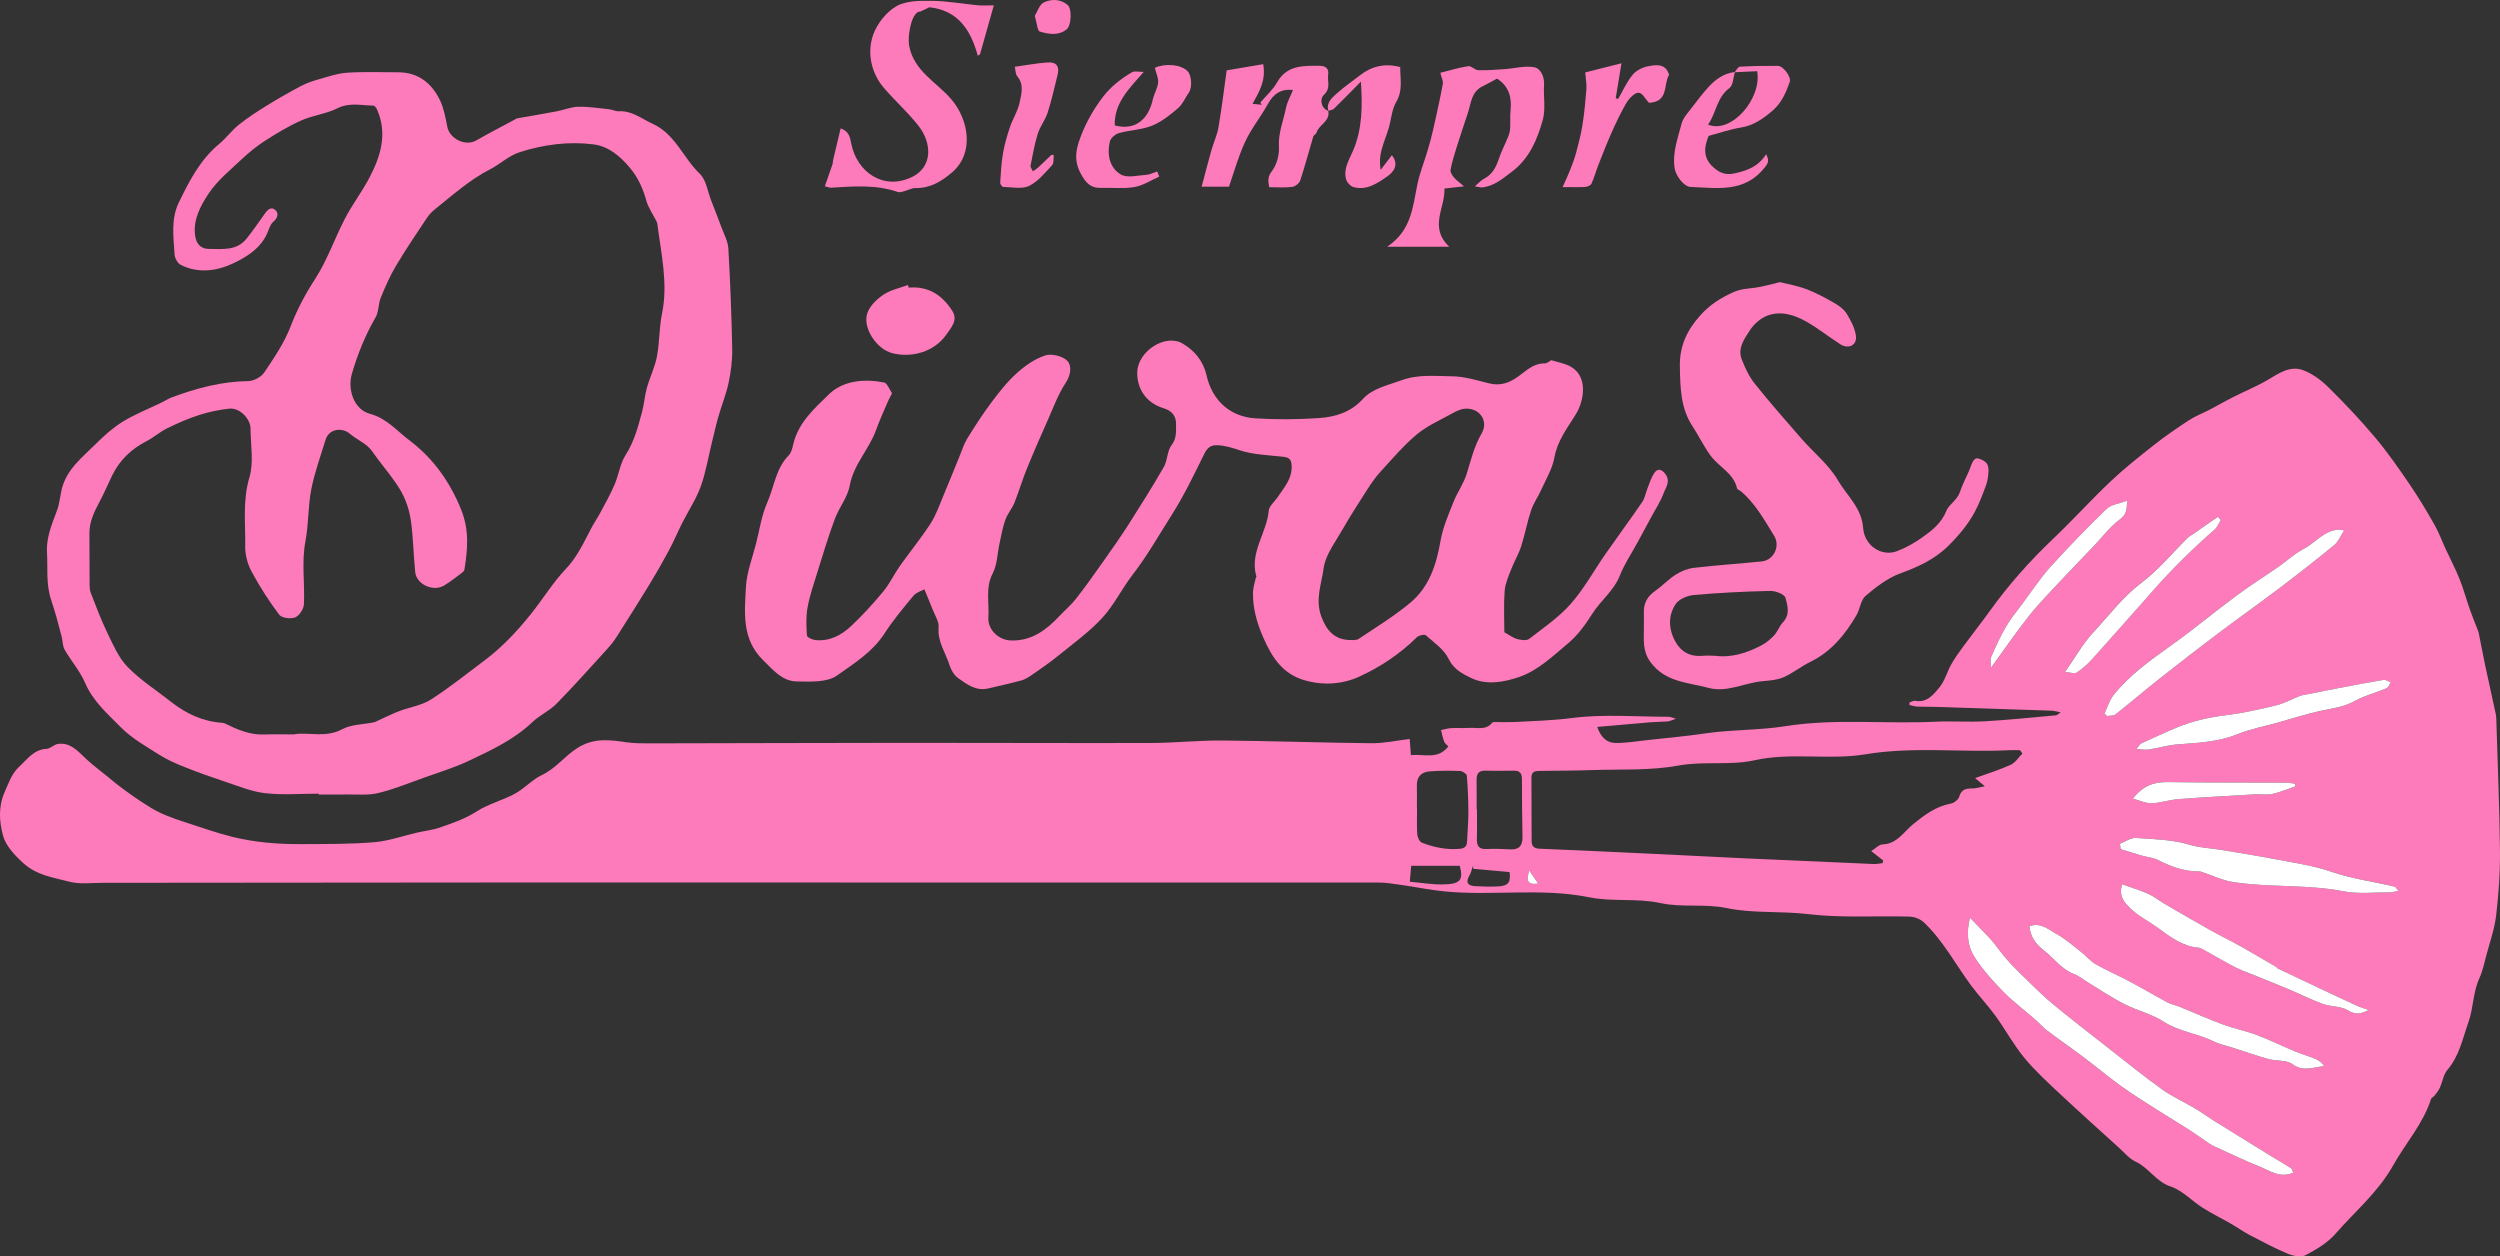 <?xml version="1.0" encoding="UTF-8"?>
<svg id="Capa_2" data-name="Capa 2" xmlns="http://www.w3.org/2000/svg" viewBox="0 0 957.53 481.19">
  <rect x="0" y="0" width="957.53" height="481.19" fill="#333333" stroke="none"/>
  <defs>
    <style>
      .cls-1 {
        fill: #fff;
      }

      .cls-2 {
        fill: #fe7bbb;
      }
    </style>
  </defs>
  <g id="Capa_2-2" data-name="Capa 2">
    <path class="cls-2" d="M539.93,283.06c.18,2.37.3,3.98.46,6.18,4.92-.6,10.3,1.92,14.36-3.38-.54-.57-1.33-1.07-1.6-1.77-.55-1.43-.83-2.98-1.22-4.47,1.29-.26,2.58-.67,3.88-.74,2.37-.13,4.75.07,7.12-.09,2.91-.19,6.12,1.02,8.54-1.91.44-.54,1.91-.28,2.91-.3,1.87-.04,3.75.06,5.62-.03,7.38-.38,14.7-.59,22.11-1.54,12.17-1.57,24.67-.47,37.04-.47.55,0,1.1.29,2.76.75-1.76.59-2.45.97-3.17,1.03-2.12.17-4.25.13-6.36.3-6.66.55-13.32,1.16-20.63,1.8,1.43,4.12,3.76,6.13,7.09,6.15,4.05.02,8.11-.66,12.16-1.11,7.4-.81,14.82-1.48,22.17-2.56,10.17-1.49,20.59-1.16,30.59-2.75,19.15-3.04,38.24-.79,57.32-1.72,6.36-.31,12.76.2,19.11-.16,9.11-.52,18.2-1.48,27.29-2.3.39-.03.75-.45,1.81-1.14-1.63-.31-2.52-.6-3.42-.63-14.81-.51-29.62-.99-44.44-1.46-2.37-.07-4.75,0-7.12-.11-.99-.05-1.97-.41-2.95-.62v-.94c.73-.23,1.52-.78,2.18-.65,4.57.87,7.05-2.44,9.32-5.18,2.04-2.46,2.88-5.89,4.48-8.75,1.33-2.37,2.93-4.6,4.55-6.8,3.37-4.59,6.92-9.05,10.24-13.68,7.22-10.06,15.4-19.24,24.38-27.77,7.47-7.11,14.4-14.8,21.89-21.88,5.27-4.98,10.99-9.51,16.7-14,4.26-3.35,8.75-6.44,13.3-9.4,2.49-1.62,5.33-2.7,7.98-4.08,2.94-1.54,5.81-3.21,8.77-4.71,4.58-2.32,9.39-4.24,13.77-6.88,4.11-2.48,8.32-5.23,13-3.58,3.68,1.3,7.15,3.93,9.98,6.72,6.22,6.13,12.24,12.51,17.86,19.2,4.81,5.73,9.09,11.92,13.31,18.11,3.38,4.95,6.45,10.12,9.42,15.34,1.66,2.92,2.81,6.14,4.23,9.21,1.76,3.81,3.74,7.54,5.3,11.43,1.52,3.8,2.6,7.78,3.95,11.65.9,2.57,1.94,5.1,2.92,7.64.18.46.39.92.49,1.4.86,4.27,1.66,8.56,2.56,12.83,1.3,6.15,2.67,12.29,4.01,18.43.08.36.13.74.14,1.11.51,17.08,1.25,34.15,1.43,51.23.09,8.19-.51,16.44-1.46,24.59-.6,5.12-2.38,10.11-3.72,15.13-.8,3.02-1.43,6.15-2.72,8.96-2.45,5.34-2.24,11.32-4.12,16.63-2.22,6.27-3.51,13.05-8.09,18.43-1.55,1.82-1.91,4.63-2.95,6.92-.49,1.08-1.29,2.04-2.02,3-.36.47-1.15.72-1.31,1.21-3.03,9.54-9.74,16.94-14.5,25.43-5.78,10.32-14.61,17.64-22.11,26.24-3,3.44-7.26,5.98-11.36,8.16-1.71.91-4.71.4-6.72-.44-5-2.08-9.8-4.64-14.61-7.15-2.48-1.29-4.77-2.93-7.2-4.33-3.66-2.11-7.47-3.98-11.04-6.24-4.12-2.62-7.7-6.61-12.14-8.08-5.69-1.88-8.38-7.18-13.46-9.53-2.42-1.12-4.31-3.45-6.36-5.31-7.51-6.81-15.07-13.58-22.47-20.51-4.76-4.47-9.64-8.9-13.78-13.92-4.14-5.02-7.28-10.86-11.11-16.15-2.91-4.02-6.37-7.63-9.32-11.62-5.98-8.1-10.7-17.16-18.09-24.16-1.34-1.27-3.6-2.15-5.47-2.2-12.98-.36-26.1.58-38.93-.96-10.4-1.24-20.99-.2-31.03-2.29-8.58-1.78-17.13-.13-25.36-1.92-9.1-1.97-18.44-.43-27.25-2.21-18.59-3.76-37.27-.43-55.79-2.3-5.47-.55-10.88-1.68-16.33-2.46-2.93-.42-5.88-.91-8.82-.91-111.8-.04-223.6-.05-335.41-.02-50.97.01-101.93.1-152.9.13-4.37,0-8.96.64-13.06-.45-6.09-1.61-12.39-2.34-17.71-7.21-3.45-3.16-6.62-6.65-7.64-10.41-1.41-5.19-1.89-11.02.6-16.65,1.57-3.54,2.72-7.13,5.66-9.82,3.1-2.83,5.54-6.53,10.43-6.78,1.49-.08,2.88-1.69,4.41-1.88,4.8-.62,7.58,2.8,10.67,5.7,2.7,2.53,5.71,4.72,8.58,7.07.99.81,1.94,1.66,2.95,2.43,1.94,1.48,3.88,2.97,5.89,4.37,2.41,1.67,4.83,3.33,7.34,4.84,1.83,1.11,3.77,2.08,5.75,2.9,2.48,1.03,5.02,1.9,7.58,2.72,5.9,1.9,11.74,4.01,17.74,5.51,8.77,2.19,17.77,2.9,26.79,2.84,9.24-.05,18.51.04,27.7-.72,5.6-.46,11.08-2.44,16.62-3.71,2.88-.66,5.87-.96,8.63-1.93,4.8-1.68,9.57-3.26,13.99-6.11,4.49-2.9,9.95-4.25,14.69-6.82,3.69-2,6.66-5.4,10.41-7.19,5.29-2.51,8.68-7.23,13.55-10.32,6.39-4.05,12.37-3.11,18.85-2.2,2.83.4,5.73.42,8.6.41,32.85-.05,65.7-.18,98.55-.2,31.23-.02,62.45.15,93.68.06,9.09-.03,18.18-1.02,27.26-.95,19.07.16,38.14.85,57.21,1.04,4.74.05,9.48-1.02,14.6-1.62h.04ZM774.6,288.59c-.3-.42-.61-.84-.91-1.26-1.36,0-2.71-.06-4.07,0-18.34.95-36.7-1.49-55.09,1.57-13.98,2.32-28.36-.85-42.58,2.3-9.43,2.09-19.35.22-29.17,2.03-10.8,1.98-22.09,1.34-33.17,1.72-6.61.23-13.24.25-19.86.31-1.81.01-3.2.24-3.19,2.55.05,8.12,0,16.24.07,24.36.01,1.88.89,2.81,3.02,2.89,16.62.69,33.24,1.48,49.87,2.27,9.07.43,18.14.94,27.22,1.35,16.96.78,33.92,1.53,50.88,2.25,1.13.05,2.27-.21,3.41-.33.09-.34.19-.68.28-1.02-1.43-1.11-2.86-2.22-4.62-3.6,1.66-1.02,2.99-2.51,4.37-2.56,5.54-.18,8.14-4.86,11.66-7.72,4.44-3.6,8.7-6.82,14.43-7.9,1.25-.24,2.93-1.51,3.25-2.64.82-2.88,2.67-3.18,5.11-3.18,1.32,0,2.63-.44,4.71-.83-1.6-1.34-2.42-2.03-3.73-3.13,4.81-1.75,9.37-3.14,13.67-5.11,1.77-.81,2.99-2.85,4.46-4.33h-.02ZM878.32,449.16c-.28-.67-.35-1.42-.74-1.67-2.64-1.68-5.37-3.23-8.04-4.88-7.15-4.4-14.29-8.81-21.41-13.25-2.55-1.59-4.97-3.37-7.55-4.9-4.17-2.48-8.67-4.48-12.59-7.29-7.14-5.13-13.96-10.69-20.9-16.1-5.44-4.23-10.88-8.46-16.25-12.78-3.32-2.67-6.68-5.34-9.72-8.33-5.53-5.43-11.39-10.53-16-16.9-2.91-4.03-6.72-7.4-10.6-11.58-1.5,6.09-.86,11.08,1.83,15.22,3.04,4.69,6.83,8.97,10.76,12.97,3.87,3.94,8.34,7.29,12.51,10.93,1.56,1.36,2.93,2.98,4.57,4.22,4.48,3.38,9.12,6.55,13.6,9.92,4.97,3.74,9.75,7.76,14.8,11.39,4.57,3.28,9.37,6.23,14.11,9.26,3.94,2.52,7.97,4.9,11.91,7.43,2.63,1.69,5.14,3.54,7.73,5.29.68.46,1.44.81,2.18,1.15,5.64,2.55,11.21,5.3,16.96,7.57,3.95,1.56,7.74,4.54,12.84,2.33h0ZM777.29,354.76c.39,4.21,2.52,6.91,5.57,9.28,3.82,2.96,6.63,7.15,11.42,8.98,2.01.77,3.75,2.25,5.63,3.39,4.51,2.73,8.89,5.72,13.58,8.1,4.97,2.53,10.63,3.85,15.25,6.83,5.93,3.83,12.89,4.45,19.01,7.48,2.45,1.21,5.23,1.76,7.87,2.61,4.39,1.42,8.75,2.97,13.2,4.19,3.06.84,6.93.28,9.23,1.98,4.17,3.09,7.98,1.06,12.16.75-.96-1.35-2.1-2.25-3.39-2.78-2.52-1.04-5.17-1.77-7.68-2.82-4.94-2.06-9.75-4.45-14.76-6.33-4.26-1.6-8.78-2.48-13.05-4.06-5.63-2.08-11.12-4.55-16.69-6.81-1.48-.6-3.11-.88-4.51-1.63-4.96-2.65-9.8-5.52-14.77-8.16-4.2-2.23-8.6-4.11-12.73-6.46-1.98-1.13-3.49-3.06-5.32-4.49-3.14-2.45-6.16-5.18-9.63-7.07-3.07-1.68-6.06-4.6-10.4-2.98h.01ZM811.94,323.2c.1.68.2,1.35.3,2.03,2.7.83,5.4,1.7,8.12,2.48,2,.58,4.2.7,6.02,1.62,5.04,2.53,10.16,4.52,15.91,4.43.48,0,.97.18,1.43.33,3.76,1.25,7.42,3.06,11.28,3.68,14.03,2.25,28.37.84,42.44,3.58,5.79,1.13,11.95.37,17.94.42.9,0,1.8-.31,3.21-.57-.72-.83-1-1.5-1.42-1.6-8.14-1.98-16.46-3.01-24.48-5.79-6.53-2.26-13.53-3.25-20.36-4.57-7.33-1.41-14.71-2.59-22.08-3.8-3.9-.64-7.76-.72-11.74-1.92-6.5-1.97-13.59-2.15-20.47-2.58-1.98-.13-4.07,1.45-6.11,2.25h0ZM907.23,386.85c-1.53-.55-3.11-1-4.59-1.68-5.19-2.37-10.35-4.82-15.51-7.25-4.92-2.32-9.84-4.64-14.76-6.98-.2-.1-.29-.43-.49-.55-4.58-2.68-9.14-5.4-13.77-7.98-3.92-2.19-7.97-4.14-11.89-6.34-5.83-3.27-11.6-6.64-17.37-10.01-2.06-1.2-3.93-2.78-6.09-3.73-3.18-1.41-6.54-2.41-9.98-3.63-1.51,4.75,1.19,7.26,3.15,9.19,3.03,2.99,7.07,4.93,10.55,7.49,4.74,3.48,9.39,7.06,15.56,7.6.59.05,1.18.35,1.71.65,3.44,1.91,6.84,3.88,10.29,5.77,1.52.83,3.08,1.61,4.68,2.27,5.71,2.34,11.46,4.55,17.16,6.92,4.58,1.91,9.01,4.19,13.66,5.89,3.17,1.15,7.05.85,9.79,2.53,2.95,1.81,5.14,1.24,7.89-.16h.01ZM806.02,273.36c.35.3.7.59,1.04.89,1.07-.19,2.42-.03,3.17-.62,5.75-4.53,11.31-9.3,17.06-13.83,7.43-5.87,14.93-11.67,22.49-17.36,7.76-5.84,15.7-11.45,23.44-17.31,7.04-5.33,14-10.76,20.82-16.37,1.55-1.27,2.36-3.43,3.82-5.63-1.46-.15-1.95-.28-2.42-.24-5.53.47-8.75,5.12-13.28,7.45-3.39,1.75-6.25,4.5-9.42,6.7-5.36,3.72-10.91,7.2-16.15,11.08-8.4,6.23-16.45,12.96-24.96,19.03-8.01,5.7-16,11.37-22.16,19.12-1.6,2.01-2.33,4.71-3.46,7.09h.01ZM818.23,286.93c2.27.1,3.53.36,4.71.17,3.69-.59,7.33-1.7,11.04-1.98,7.8-.6,15.54-.9,23-3.91,4.94-1.99,10.28-2.99,15.45-4.44,5.4-1.51,10.74-3.28,16.2-4.45,4.54-.98,9.07-1.49,13.31-3.84,3.78-2.09,8.1-3.16,12.11-4.86.73-.31,1.08-1.5,1.6-2.29-.92-.33-1.92-1.06-2.76-.92-6.1,1.02-12.17,2.2-18.24,3.36-4.4.84-8.8,1.73-13.2,2.6-.24.05-.47.15-.7.25-3.06,1.23-6.03,2.85-9.21,3.62-6.25,1.52-12.57,2.92-18.95,3.7-6.5.8-12.77,2.2-18.8,4.69-4.62,1.91-9.14,4.03-13.68,6.12-.51.24-.82.92-1.9,2.19h.02ZM542.7,309.51h.05c0,3.37-.15,6.74.08,10.09.08,1.12.89,2.81,1.78,3.16,4.59,1.79,9.36,2.78,14.39,2.36,2.08-.17,2.85-1.03,2.92-2.97.13-3.61.5-7.22.49-10.82-.02-4.76-.2-9.52-.6-14.26-.06-.69-1.68-1.74-2.61-1.77-3.85-.15-7.72-.14-11.57.14-3.18.23-5.06,2.01-4.96,5.48.08,2.86.02,5.73.02,8.6h0ZM565.57,309.95h.12c0,3.74.09,7.47-.03,11.2-.08,2.71.65,4.22,3.75,4.04,2.97-.17,5.97-.03,8.95.13,3.34.19,4.82-1.28,4.77-4.6-.12-7.47-.21-14.94-.21-22.41,0-2.23-.94-3.16-3.09-3.13-3.61.03-7.22.12-10.82-.01-2.64-.1-3.5,1.15-3.46,3.57.06,3.73.02,7.47.02,11.2h0ZM814.72,191.76c-3.05,1.18-6.15,1.5-7.91,3.2-7.41,7.16-14.61,14.58-21.52,22.23-3.93,4.35-7.17,9.33-10.68,14.05-2.14,2.88-4.46,5.67-6.26,8.76-2.16,3.7-3.95,7.63-5.67,11.55-.45,1.03-.07,2.42-.07,4.17,5.18-7.11,9.7-13.76,14.7-20.02,3.97-4.98,8.48-9.53,12.83-14.19,3.86-4.15,7.84-8.19,11.75-12.29,3.32-3.48,6.26-7.47,10.06-10.29,2.57-1.9,2.64-3.75,2.78-7.17h-.01ZM790.94,257.36c2.01.15,3.61.78,4.43.23,2.19-1.46,4.24-3.26,6.01-5.22,7.95-8.82,15.8-17.74,23.67-26.64,7.23-8.17,15-15.8,23.22-22.97,1.03-.9,1.55-2.4,2.3-3.62-.36-.4-.72-.8-1.09-1.2-1.3.89-2.61,1.77-3.9,2.67-1.89,1.31-3.76,2.65-5.65,3.96-.65.46-1.41.8-1.97,1.35-5.87,5.79-11.17,12.31-17.69,17.22-7.23,5.44-12.46,12.56-18.47,18.99-4.02,4.31-6.95,9.63-10.87,15.22h.01ZM816.92,305.88c2.68.71,4.96,1.83,7.21,1.77,3.37-.1,6.7-1.3,10.08-1.56,9.8-.75,19.61-1.27,29.42-1.84,2.24-.13,4.57.3,6.72-.16,3-.65,5.87-1.9,8.79-2.89-.05-.35-.09-.69-.13-1.04-1.26-.14-2.52-.39-3.78-.4-14.98-.07-29.97.02-44.95-.21-5.2-.08-9.46,1.27-13.35,6.33h0ZM539.97,337.71c4.45.4,8.39,1.08,12.31,1.04,7.06-.07,8.28-1.55,6.84-7.14h-18.62c-.18,2.12-.34,3.94-.53,6.1ZM564.31,332.76c-.06-.37-.11-.75-.17-1.12-.43,1.24-.68,2.59-1.33,3.69-1.67,2.8-.49,3.94,2.26,4.09,2.97.16,5.97.25,8.93.08,3.75-.22,4.72-1.65,4.18-5.49-4.63-.42-9.25-.83-13.87-1.25ZM589.15,338.42c-1.02-1.48-2.03-2.96-3.46-5.04-.89,3.42-1.27,5.69,3.46,5.04Z"/>
    <path class="cls-2" d="M122.08,303.98c-6.87,0-13.8.59-20.58-.19-5.27-.6-10.39-2.79-15.5-4.47-5.07-1.67-10.11-3.46-15.06-5.44-3.39-1.35-6.81-2.81-9.88-4.76-5.13-3.25-10.6-6.32-14.8-10.58-5.04-5.12-10.63-9.92-13.64-16.94-1.95-4.54-5.37-8.43-7.86-12.77-.82-1.43-.72-3.36-1.15-5.03-1.21-4.68-2.47-9.47-3.98-13.92-2.1-6.23-1.27-12.22-1.63-18.29-.34-5.7,1.91-10.89,3.86-16.14.93-2.51,1.13-5.29,1.75-7.92,1.83-7.81,8.02-12.43,13.25-17.66,3.14-3.14,6.55-6.16,10.32-8.46,4.59-2.8,9.68-4.79,14.54-7.15,1.41-.68,2.75-1.57,4.22-2.11,9.41-3.49,18.98-6.06,29.16-6.18,2.1-.03,4.94-1.56,6.1-3.29,3.77-5.62,7.69-11.36,10.09-17.61,2.51-6.55,5.66-12.43,9.47-18.32,4.64-7.16,7.43-15.49,11.41-23.11,2.82-5.4,6.57-10.3,9.39-15.7,4.29-8.21,6.9-16.8,2.85-26-.27-.61-.92-1.48-1.4-1.48-4.61-.08-9.15-1.31-13.81,1.03-4.26,2.13-9.3,2.66-13.69,4.6-4.81,2.12-9.38,4.86-13.82,7.7-3.23,2.06-6.27,4.52-9.06,7.15-4.48,4.22-9.44,8.23-12.78,13.28-3.06,4.63-6.01,10.04-5.1,16.14.41,2.75,1.86,4.99,5.34,4.99,5.19,0,10.58.78,14.37-3.97,2.3-2.87,4.39-5.92,6.52-8.92,1.11-1.56,2.43-3.58,4.34-2.12,1.5,1.14,1.18,3.08-.68,4.65-1.16.98-1.64,2.83-2.3,4.35-2.56,5.9-8.06,9.19-13.11,11.57-6.09,2.87-13.38,3.96-20.07.5-1.16-.6-2.2-2.54-2.29-3.92-.43-6.67-1.43-13.61,1.58-19.83,3.99-8.23,8.17-16.44,15.48-22.5,2.71-2.25,4.83-5.22,7.58-7.41,3.38-2.7,7.05-5.06,10.73-7.34,4.28-2.64,8.66-5.14,13.11-7.49,2.09-1.1,4.38-1.88,6.66-2.52,3.59-1.01,7.21-2.3,10.88-2.54,6.47-.43,12.98-.16,19.48-.17,7.76-.02,12.96,4.1,16.15,10.72,1.49,3.09,2.12,6.66,2.78,10.08.92,4.74,6.99,7.67,11.09,5.32,4.92-2.82,9.96-5.41,14.95-8.1.22-.12.42-.32.65-.36,5.01-.89,10.04-1.71,15.04-2.66,2.83-.53,5.62-1.72,8.44-1.79,3.96-.09,7.94.55,11.91.96,1.22.13,2.42.83,3.6.76,5.07-.29,8.7,2.84,12.94,4.77,8.76,3.98,11.74,13.1,18.11,19.17,2.48,2.36,3,6.8,4.38,10.3,1.32,3.36,2.64,6.72,3.88,10.1.99,2.71,2.52,5.43,2.68,8.22.74,12.81,1.23,25.64,1.48,38.46.08,4.3-.48,8.69-1.37,12.91-.94,4.44-2.69,8.7-3.94,13.09-.97,3.38-1.72,6.81-2.56,10.22-1.36,5.53-2.27,11.23-4.21,16.54-1.77,4.83-4.7,9.22-7.04,13.85-1.75,3.46-3.24,7.06-5.07,10.47-2.39,4.47-4.91,8.88-7.55,13.2-4.14,6.79-8.38,13.5-12.66,20.2-1.03,1.62-2.27,3.14-3.57,4.56-6.4,7.01-12.7,14.11-19.35,20.88-2.68,2.72-6.43,4.37-9.21,7.02-7.1,6.77-15.84,10.78-24.48,14.88-5.32,2.52-11.03,4.25-16.6,6.24-5.96,2.13-11.85,4.57-17.97,6.05-3.92.95-8.2.47-12.32.55-3.5.07-7,.01-10.49.01v-.33h.02ZM112.54,281.28c5.31-1.06,12.01,1.52,18.53-1.97,3.53-1.89,8.11-1.82,12.21-2.66.46-.09.88-.38,1.32-.57,2.76-1.25,5.47-2.63,8.3-3.71,4.01-1.53,8.54-2.15,12.07-4.39,7.1-4.53,13.69-9.86,20.46-14.91,6.92-5.16,12.77-11.43,18.12-18.14,4.46-5.59,8.23-11.81,13.13-16.97,4.41-4.64,6.9-10.15,9.76-15.59,1.1-2.09,2.46-4.05,3.57-6.14,1.87-3.5,3.82-6.97,5.38-10.61,1.59-3.73,2.12-8.05,4.25-11.38,3.32-5.18,4.77-10.87,6.31-16.6.8-2.96.97-6.09,1.8-9.04,1.16-4.12,3.13-8.06,3.9-12.23,1-5.4.8-10.88,1.94-16.42,2.33-11.35-.37-22.88-1.83-34.28-.05-.36-.2-.71-.37-1.03-1.31-2.6-3.08-5.06-3.84-7.8-1.29-4.65-3.19-8.89-6.26-12.54-3.7-4.41-8.14-8.24-13.91-8.99-9.51-1.24-18.94.03-28.12,2.9-4.36,1.36-7.68,4.65-11.54,6.63-7.86,4.03-14.23,9.79-20.97,15.18-1.22.98-2.38,2.14-3.24,3.44-4.05,6.1-8.17,12.16-11.9,18.45-2.28,3.84-4.09,7.99-5.78,12.13-.97,2.38-.72,5.35-1.97,7.51-3.97,6.85-6.88,14.04-9.09,21.64-1.76,6.08.86,13.69,6.89,15.29,6.37,1.69,10.34,6.54,15.12,10.15,9.02,6.81,15.45,15.7,19.82,26.49,3.2,7.91,2.54,15.29,1.28,23.05-.07.42-.47.86-.84,1.13-2.3,1.7-4.54,3.53-6.99,4.98-4.16,2.47-10.54-.46-11.02-5.14-.69-6.64-.73-13.35-1.69-19.94-.56-3.81-1.85-7.73-3.75-11.06-2.56-4.48-6.02-8.45-9.12-12.62-1.18-1.59-2.24-3.37-3.71-4.63-2.06-1.76-4.61-2.94-6.68-4.7-3.27-2.77-8.15-1.79-9.36,2.18-1.92,6.28-4.19,12.5-5.47,18.92-1.32,6.62-1,13.44-2.29,20.22-1.48,7.72-.17,15.94-.55,23.92-.08,1.8-1.76,4.4-3.34,5.03-1.71.68-5.17.25-6.12-1.02-3.92-5.18-7.46-10.72-10.54-16.44-1.54-2.86-2.55-6.42-2.49-9.63.16-8.84-1.04-17.63,1.62-26.55,1.71-5.75.45-12.4.42-18.65-.02-3.88-4.26-8.08-8.11-7.66-3.85.43-7.73,1.21-11.42,2.39-4.24,1.36-8.36,3.16-12.37,5.12-2.79,1.37-5.19,3.53-7.96,4.96-5.82,3-10.27,7.25-13.14,13.13-1.64,3.35-3.07,6.81-4.83,10.09-2.05,3.82-3.92,7.63-3.88,12.12.06,6.62.02,13.24.07,19.86,0,.98.09,2.02.45,2.92,2.01,5.08,3.88,10.24,6.27,15.14,2.24,4.6,4.34,9.63,7.81,13.19,4.97,5.1,11.13,9.02,16.77,13.46,5.73,4.51,12.09,7.44,19.44,7.96.48.03.99.18,1.43.39,4.65,2.34,9.38,4.3,14.76,4.08,3.37-.14,6.74-.03,11.32-.03h-.03Z"/>
    <path class="cls-2" d="M354.08,225.69c-1.23.69-3.16,1.21-4.2,2.46-3.91,4.72-7.86,9.46-11.19,14.59-4.58,7.06-11.66,11.4-18.11,15.99-3.8,2.71-10.23,2.36-15.45,2.27-5.52-.09-8.95-4.34-12.78-8.07-8.34-8.12-7.16-18.25-6.65-28.06.29-5.66,2.51-11.24,3.92-16.83,1.32-5.21,2.09-10.68,4.24-15.53,2.68-6.03,3.24-13.05,8.22-18.08,1.04-1.05,1.42-2.88,1.79-4.43,1.95-8.22,8.23-13.72,13.7-19.04,5.33-5.18,13.45-5.98,21.04-4.46,1.25.25,2.05,2.7,3.06,4.14-.53,1.03-1.13,2.02-1.58,3.09-1.56,3.65-3.21,7.27-4.56,11-2.67,7.39-8.58,13.12-10.07,21.26-.81,4.47-4.11,8.43-5.73,12.82-2.48,6.68-4.53,13.53-6.66,20.34-1.39,4.47-2.93,8.95-3.77,13.53-.64,3.48-.48,7.16-.24,10.72.05.68,2.06,1.64,3.24,1.76,5.43.55,9.98-1.85,13.72-5.39,4.37-4.13,8.46-8.59,12.29-13.22,2.47-2.99,4.14-6.63,6.4-9.82,3.84-5.44,8.08-10.6,11.69-16.17,2.11-3.25,3.39-7.06,4.92-10.67,2.12-5,4.11-10.05,6.17-15.06.96-2.33,1.71-4.81,3.02-6.93,2.92-4.72,5.94-9.4,9.27-13.84,2.95-3.93,6.03-7.87,9.66-11.13,3.17-2.85,6.95-5.52,10.93-6.8,2.45-.79,6.74.28,8.47,2.13,1.75,1.88,1.31,5.42-.73,8.49-2.76,4.16-4.52,9-6.56,13.6-2.85,6.41-5.66,12.83-8.31,19.33-1.72,4.22-2.99,8.62-4.7,12.85-.92,2.28-2.65,4.25-3.48,6.55-1.03,2.87-1.54,5.94-2.2,8.93-.86,3.9-.88,8.21-2.65,11.63-2.88,5.57-1.25,11.21-1.65,16.79-.33,4.73,3.91,8.76,8.7,8.89,7.87.21,13.46-3.99,18.5-9.35,2.13-2.26,4.55-4.3,6.45-6.74,3.65-4.68,7.08-9.54,10.51-14.4,3.25-4.61,6.51-9.22,9.54-13.97,4.63-7.26,9.23-14.55,13.51-22.02,1.45-2.52,1.24-6.13,2.95-8.34,2.08-2.67,1.65-5.31,1.72-8.06.09-3.27-1.81-5.19-4.79-6.09-6.84-2.07-10.26-7.69-10.06-13.89.26-7.96,10.74-14.75,17.34-10.89,4.39,2.57,7.87,6.47,9.17,12.15,2.23,9.79,9.12,15.9,18.69,16.51,8.08.52,16.25.45,24.33-.1,6.3-.43,12.18-2.15,16.92-7.35,3.66-4.01,9.3-5.13,14.46-7.04,6.7-2.49,13.18-1.67,19.71-1.61,4.74.04,9.51,1.57,14.2,2.72,3.99.98,7.29-.04,10.58-2.29,3.28-2.24,6.11-5.44,10.65-5.38.96,0,1.94-.93,2.53-1.23,2.64.85,5.2,1.25,7.33,2.42,7.01,3.88,5.13,13.39,2.03,18.37-3.19,5.14-7.03,10.06-8.18,16.5-.75,4.24-3.17,8.21-4.98,12.24-1.22,2.72-3.02,5.21-3.95,8.01-1.51,4.52-2.35,9.26-3.81,13.8-.97,3.01-2.66,5.77-3.8,8.74-1.04,2.69-2.3,5.47-2.51,8.28-.4,5.32-.12,10.69-.12,15.83,1.73.96,3.21,2.13,4.87,2.61,1.47.42,3.65.71,4.66-.06,5.51-4.24,11.38-8.27,15.94-13.43,5.07-5.75,8.81-12.67,13.23-19.01,4.67-6.7,9.52-13.27,14.14-20.01,1-1.45,1.27-3.39,1.95-5.08.83-2.05,1.45-4.27,2.69-6.05,1.11-1.58,2.53-1.67,4.09.31,2.28,2.89.26,5.24-.58,7.52-1.15,3.13-3.04,5.98-4.63,8.94-1.75,3.27-3.52,6.53-5.29,9.78-2.31,4.25-5.06,8.32-6.82,12.78-2.32,5.86-7.34,9.55-10.58,14.66-2.55,4.03-5.45,8.1-9.05,11.12-5.94,4.99-11.76,10.67-19.19,13.16-5.74,1.92-12.35,3.15-18.18.28-3.2-1.57-6.63-3.22-8.59-7.3-1.73-3.6-5.57-6.25-8.73-9.04-.54-.48-2.71.03-3.45.77-6.46,6.38-14.02,11.41-22.1,15.09-6.33,2.88-13.56,3.45-20.79,1.4-8.54-2.42-12.54-8.78-15.81-16.16-2.5-5.64-4.19-11.43-4.04-17.63.04-1.78.66-3.55,1.03-5.31.05-.24.32-.49.26-.67-2.7-9.18,3.97-16.64,4.74-25.21.16-1.8,2.23-3.41,3.38-5.14,2.49-3.75,5.66-7.1,5.38-12.21-.14-2.56-1.22-3.08-3.38-3.32-5.56-.63-11.34-.75-16.56-2.49-2.92-.97-5.61-1.82-8.66-1.92-2.49-.09-3.78,1.15-4.81,3.23-3.97,8.02-7.8,16.07-12.65,23.69-4.85,7.61-9.25,15.47-14.81,22.64-4.14,5.34-7.12,11.65-11.66,16.57-5.01,5.43-11.13,9.84-16.91,14.53-3.28,2.67-6.8,5.06-10.28,7.48-1.18.82-2.5,1.61-3.87,1.98-4.21,1.13-8.47,2.06-12.71,3.05-4.59,1.07-8.04-1.56-11.37-3.92-1.53-1.09-2.77-3.1-3.34-4.94-1.48-4.81-4.7-9.05-4.2-14.59.2-2.17-1.42-4.53-2.28-6.78-.88-2.29-1.86-4.55-3.18-7.75l.04-.02ZM517.37,245.14c.38-.05,2.03.22,3.05-.46,6.67-4.45,13.56-8.68,19.71-13.79,7.29-6.05,10.04-14.65,11.63-23.84.88-5.05,3.01-9.92,4.92-14.74,1.46-3.7,3.91-7.05,5.08-10.82,1.63-5.26,2.85-10.53,5.71-15.44,2.83-4.87-.82-9.95-6.42-9.51-1.79.14-3.61,1.1-5.24,2.01-4.5,2.5-9.35,4.63-13.24,7.9-5.04,4.23-9.36,9.35-13.83,14.23-1.85,2.01-3.44,4.29-4.92,6.59-3.36,5.23-6.73,10.45-9.81,15.85-2.69,4.72-6.38,9.48-7.05,14.56-.78,5.95-3.31,11.93-.87,18.48,1.91,5.13,4.88,8.95,11.29,8.99h-.01Z"/>
    <path class="cls-2" d="M629.62,240.47c0-2,.04-4,0-5.99-.1-3.54,1.42-6.09,4.31-8.13,2.74-1.93,5.08-4.46,7.89-6.25,2.04-1.3,4.51-2.32,6.89-2.6,8.66-1.01,17.38-1.59,26.06-2.47,4.59-.46,7.23-5.81,4.7-9.89-3.74-6.01-7.16-12.32-12.7-17-.47-.39-1.35-.63-1.45-1.07-1.33-5.85-6.91-8.2-10.09-12.48-2.62-3.52-4.5-7.58-6.93-11.26-4.67-7.08-4.74-14.98-4.89-23.07-.15-7.88,2.86-13.98,7.98-19.64,3.55-3.93,7.58-6.46,12.4-8.66,2.91-1.33,5.44-1.37,8.25-1.73,2.76-.36,5.46-1.16,8.18-1.77.6-.13,1.26-.47,1.79-.34,3.41.83,6.91,1.47,10.16,2.73,3.59,1.4,7.03,3.26,10.38,5.2,1.77,1.02,3.66,2.34,4.7,4.02,1.61,2.59,3.17,5.51,3.58,8.45.53,3.72-2.81,5.37-6.05,3.28-4.3-2.77-8.34-5.99-12.76-8.53-4.55-2.62-9.71-4.28-14.84-2.48-2.69.94-5.38,3.27-6.94,5.7-2.09,3.24-4.82,6.86-3.13,11.16,1.27,3.24,2.79,6.55,4.93,9.23,5.81,7.27,11.96,14.27,18.08,21.28,4.62,5.29,10.38,9.86,13.83,15.8,3.4,5.86,9.07,10.48,9.65,18.22.52,6.93,7.15,11.1,12.9,8.95,3.47-1.3,6.82-3.19,9.84-5.36,3.73-2.67,7.29-5.42,9.18-10.19.95-2.38,4.11-4.02,5.12-7.03.92-2.77,2.27-5.39,3.47-8.06.76-1.7,1.21-3.98,2.54-4.83.81-.51,3.73.81,4.44,2.03.83,1.44.51,3.7.26,5.54-.24,1.75-.99,3.45-1.61,5.13-.67,1.79-1.4,3.57-2.19,5.31-2.67,5.89-6.65,10.74-11.23,15.31-5.35,5.32-11.73,8.16-18.67,10.71-4.8,1.77-9.17,5.18-13.13,8.56-1.87,1.6-2.08,5-3.45,7.35-4.35,7.45-9.65,13.97-17.67,17.89-3.54,1.73-6.68,4.31-10.27,5.9-2.42,1.07-5.29,1.26-7.99,1.5-6.96.61-13.68,4.48-20.74,2.58-7.87-2.12-16.65-2.14-22.31-9.97-3.06-4.23-2.45-8.59-2.45-13.06l-.02.03ZM656.69,251.16c6.38.86,12.21-1,17.76-3.87,1.87-.97,3.61-2.37,5.04-3.91,1.36-1.46,2.02-3.57,3.39-5.01,2.81-2.95,1.81-6.48.97-9.41-.39-1.37-3.83-2.67-5.85-2.63-9.76.22-19.52.7-29.24,1.56-2.45.22-5.66,1.54-6.93,3.43-3.04,4.51-2.76,9.77-.1,14.51,2.2,3.94,5.81,5.82,10.48,5.35,1.48-.15,2.99-.02,4.48-.02h0Z"/>
    <path class="cls-2" d="M315.92,71.36c1.06-3.02,2.02-5.73,2.94-8.45.16-.46.09-.99.2-1.48.95-4.05,1.93-8.09,2.92-12.25,3.04,1.06,3.52,3.03,4.05,5.77,2.13,11.02,12.5,18.25,23.48,12.74,7.56-3.79,7.6-12.69,2.31-19.46-4.1-5.24-9.07-9.64-13.31-14.6-4.67-5.46-6.59-13.22-4.07-20.33,1.51-4.24,5.02-8.68,8.86-10.9,3.73-2.16,9.03-2.13,13.63-2.08,5.87.06,11.72,1.15,17.58,1.7,1.82.17,3.67.03,6.13.03-1.83,6.49-3.56,12.61-5.28,18.72-.29.2-.57.39-.86.59-2.67-9.88-7.61-17.42-18.54-18.58-.84.41-2.07,1.01-3.31,1.58-.33.15-.78.08-1.09.26-2.8,1.6-3.96,9.61-3.36,12.85,1.82,9.81,10.48,13.94,16.12,20.5,6.67,7.76,9.06,20.72.19,28.18-4.16,3.5-8.34,5.97-13.9,5.88-1.38-.02-2.76.8-4.16,1.16-.83.21-1.8.62-2.51.37-8.43-2.95-17.08-2.19-25.72-1.67-.34.02-.7-.16-2.33-.55l.03.02Z"/>
    <path class="cls-2" d="M560.74,71.37c-2.92.32-4.91.55-7.52.84.44,7.23-6.11,14.76,1.85,22.28h-23.78c9.32-6.14,9.8-15.25,11.58-23.88.89-4.31,2.58-8.45,3.84-12.69.82-2.75,1.59-5.52,2.22-8.32,1.31-5.79,2.6-11.59,3.68-17.43.22-1.18-.54-2.54-.95-4.28,3.55-.89,7.09-1.99,10.71-2.55,1.15-.18,2.51,1.51,3.8,1.55,3.39.1,6.8-.18,10.2-.42,3.82-.26,7.78-1.41,11.39-.69,2.21.44,3.84,3.54,3.63,6.73-.29,4.48.68,9.23-.49,13.42-2.09,7.49-5.12,14.75-11.74,19.76-3.53,2.67-6.86,5.62-11.51,6.09-.58.06-1.18-.17-2.77-.42,1.55-1.3,2.41-2.32,3.5-2.88,3.17-1.64,4.61-4.37,5.68-7.61.97-2.94,2.46-5.7,3.62-8.59.41-1.01.67-2.13.73-3.22.13-2.24-.1-4.51.15-6.74.56-5.15-.73-9.4-5.2-12.22-1.83.99-3.62,2.05-5.49,2.95-4.34,2.08-4.42,6.47-5.67,10.23-1.48,4.45-2.97,8.89-4.37,13.36-.87,2.77-1.73,5.57-2.26,8.42-.16.87.63,2.09,1.3,2.9.86,1.04,2.02,1.82,3.88,3.42h0Z"/>
    <path class="cls-2" d="M508.73,42.44c.86,4.03-3.55,5.24-4.47,8.34-.17.58-1.09.93-1.26,1.51-1.69,5.63-3.17,11.31-5.02,16.89-.35,1.06-1.95,2.27-3.1,2.41-2.82.35-5.71.11-8.78.11-.38-2.38-.68-3.93,1.06-6.17,1.86-2.39,2.86-6.16,2.68-9.24-.3-5.32,1.71-10.01,2.71-14.96.46-2.28,1.7-4.41,2.68-6.85-4.69-.54-7.55,1.57-9.62,5.37-2.08,3.82-4.76,7.31-6.94,11.08-1.43,2.47-2.62,5.13-3.62,7.81-1.57,4.18-2.88,8.46-4.33,12.75h-10.47c1.32-4.93,2.46-9.41,3.71-13.84.84-2.97,2.2-5.84,2.73-8.85,1.19-6.88,2.01-13.82,3.14-21.86,4.06-.68,8.94-1.5,14-2.36,1.09,6.22-1.46,10.44-4.09,15.19,1.32.13,2.44.25,3.56.36-.19-.28-.38-.56-.58-.84,2.17-2.56,4.78-4.85,6.41-7.72,3.79-6.68,9.97-6.38,16.21-6.37,2.29,0,3.72.98,3.37,3.32-.39,2.59,1.14,5.34-1.7,7.86-1.35,1.2-1.46,4.83,1.78,6.14l-.08-.08h.02Z"/>
    <path class="cls-2" d="M664.37,27.68c.66-.74,1.29-2.09,1.99-2.13,4.84-.28,9.7-.35,14.55-.33,2.09,0,5.26,4.26,4.58,6.18-1.46,4.14-3.18,8.14-6.72,11.11-3.58,3.01-7.2,5.6-12.04,6.35-3.87.6-7.63,1.94-12.29,3.18-1.49,3.58-2.64,8.17,1.86,12.09,2.22,1.94,4.41,3.05,7.94,2.3,4.95-1.05,9.17-2.59,12.23-7.38.99,2.25,1.12,2.96-.47,4.99-7.75,9.94-18.28,7.94-28.46,7.56-2.67-.1-5.7-4.38-6.12-7.07-.95-6.02,1.2-11.56,2.64-17.15.62-2.39,2.69-4.45,4.25-6.55,1.86-2.5,3.79-4.97,5.88-7.29,2.76-3.07,6-5.46,10.3-5.96-.65,2.1-.66,5.08-2.1,6.15-4.88,3.62-5.05,9.56-8.18,14,8.89,3.67,20.68-9.93,18.81-20.46-2.82.13-5.74.27-8.66.4h0Z"/>
    <path class="cls-2" d="M444,67.64c-3.14,1.38-6.17,3.41-9.45,3.99-4.13.73-8.46.18-12.7.34-4,.15-5.9-1.79-7.82-5.31-2.77-5.09-2.08-9.17-.12-14.32,2.15-5.64,5.04-10.65,8.59-15.3,2.97-3.88,6.91-6.94,11.15-9.42.89-.52,2.34-.08,4.41-.08-5.71,6.49-11.36,11.99-11.1,20.49,8.14,2.16,12.94-2.6,14.57-9.91.49-2.2,1.84-4.26,2.04-6.45.17-1.79-.77-3.69-1.26-5.7,4.04-1.8,9.98-1.33,12.56,1.31,1.54,1.58,1.8,6.25.54,8.05-1.43,2.04-2.41,4.55-4.22,6.11-3.03,2.6-6.32,5.23-9.96,6.69-3.97,1.6-8.53,1.68-12.71,2.86-1.38.39-3.15,1.92-3.45,3.23-1.14,4.95-.12,10.04,4.22,12.61,2.46,1.45,6.52.33,9.85.11,1.39-.09,2.73-.84,4.09-1.29l.76,1.96v.03Z"/>
    <path class="cls-2" d="M598.5,71.67c1.18-2.65,2.04-4.42,2.75-6.25.87-2.21,1.75-4.44,2.37-6.72.95-3.53,1.89-7.09,2.46-10.69.73-4.61,1.18-9.26,1.54-13.91.15-1.89-.26-3.82-.46-6.35,3.98-1.01,8.36-2.12,13.89-3.52-.88,5.35-1.55,9.35-2.21,13.35.31.11.61.23.92.34,1.81-3.12,3.29-6.51,5.55-9.26,1.35-1.65,3.8-2.89,5.95-3.29,3.1-.58,6.75-1.13,8.01,3.3-2.26,3.66.02,10.33-7.7,10.7,0,0-.52-.58-1.01-1.2-1.09-1.38-2.13-3.45-4.18-2.31-1.54.86-2.86,2.49-3.76,4.07-1.96,3.48-3.69,7.09-5.31,10.74-1.85,4.16-3.51,8.41-5.17,12.64-.91,2.32-1.54,4.76-2.58,7.02-.3.67-1.53,1.21-2.37,1.27-2.34.17-4.71.06-8.69.06h0Z"/>
    <path class="cls-2" d="M348.04,110.17c7.53-.67,12.88,2.89,16.72,8.93,2.26,3.56-.52,6.47-2.26,8.99-4.46,6.48-13.08,9.19-20.87,7.14-5.94-1.57-11.38-9.76-9.4-15.37.97-2.76,3.63-5.32,6.17-7.01,2.72-1.82,6.19-2.51,9.33-3.69.11.33.21.67.32,1h-.01Z"/>
    <path class="cls-2" d="M508.81,42.52c-.96-3.17,1.3-5,3.16-6.69,2.78-2.52,5.92-4.64,8.89-6.97,4.54-3.56,9.55-4.71,15.45-3.17-.07,4.56,1.1,8.91-1.54,13.36-1.72,2.89-1.89,6.67-2.88,10.01-.87,2.93-2.09,5.76-2.83,8.71-.6,2.37-.71,4.85-.25,7.3,1.4-1.83,2.79-3.66,4.29-5.62,2.98,3.71.39,6.61-1.6,8-3.77,2.63-7.94,5.62-13.08,4.21-1.17-.32-2.53-1.79-2.85-2.98-1.12-4.15,1.25-7.57,2.78-11.22,3.39-8.11,3.52-16.61,2.9-26.22-3.92,3.97-7.08,7.24-10.34,10.41-.51.49-1.44.55-2.17.8l.08.08h-.01Z"/>
    <path class="cls-2" d="M403.61,59.43c-.18,1.3.11,3.03-.62,3.81-2.73,2.91-5.41,6.3-8.85,7.97-2.74,1.32-6.56.44-9.9.38-.42,0-1.19-1.07-1.15-1.59.24-3.77.43-7.56,1.07-11.28.59-3.4,1.56-6.75,2.66-10.03,1.07-3.17,3.02-6.11,3.69-9.34.68-3.3,1.84-6.93-.9-10.16-.69-.82-.61-2.28-.93-3.61,4.37-.61,8.39-1.36,12.44-1.66,3.53-.26,4.78,1.46,3.94,4.8-1.22,4.82-2.27,9.69-3.79,14.41-.9,2.8-2.9,5.25-3.77,8.05-1.25,3.99-1.98,8.15-2.78,12.27-.12.63.58,1.43.89,2.15.63-.43,1.32-.8,1.88-1.31,1.79-1.65,3.54-3.35,5.3-5.03.28.06.55.12.83.18h-.01Z"/>
    <path class="cls-2" d="M396.35,6.04c1.03-1.62,1.78-4.32,3.45-5.11,2.86-1.36,6.29-1.36,9.09.93,1.76,1.44,1.47,7.94-.35,9.38-3.22,2.55-6.92,1.85-10.27.85-.97-.29-1.13-3.34-1.93-6.05h0Z"/>
    <path class="cls-1" d="M878.32,449.16c-5.1,2.21-8.89-.77-12.84-2.33-5.75-2.27-11.32-5.01-16.96-7.57-.75-.34-1.51-.69-2.18-1.15-2.59-1.74-5.1-3.6-7.73-5.29-3.94-2.53-7.97-4.91-11.91-7.43-4.74-3.03-9.54-5.98-14.11-9.26-5.05-3.63-9.82-7.65-14.8-11.39-4.48-3.37-9.12-6.55-13.6-9.92-1.65-1.24-3.01-2.86-4.57-4.22-4.18-3.64-8.64-6.99-12.51-10.93-3.93-4-7.72-8.28-10.76-12.97-2.68-4.14-3.33-9.12-1.83-15.22,3.88,4.18,7.69,7.56,10.6,11.58,4.61,6.37,10.47,11.47,16,16.9,3.04,2.98,6.4,5.65,9.72,8.33,5.37,4.32,10.82,8.54,16.25,12.78,6.94,5.41,13.76,10.97,20.9,16.1,3.92,2.82,8.42,4.81,12.59,7.29,2.58,1.53,5.01,3.31,7.55,4.9,7.12,4.44,14.26,8.85,21.41,13.25,2.67,1.64,5.4,3.19,8.04,4.88.39.25.46,1,.74,1.67h0Z"/>
    <path class="cls-1" d="M777.29,354.76c4.34-1.62,7.32,1.3,10.4,2.98,3.46,1.89,6.49,4.62,9.63,7.07,1.83,1.43,3.34,3.36,5.32,4.49,4.13,2.35,8.53,4.23,12.73,6.46,4.97,2.64,9.81,5.51,14.77,8.16,1.39.75,3.03,1.03,4.51,1.63,5.57,2.26,11.06,4.73,16.69,6.81,4.27,1.58,8.79,2.46,13.05,4.06,5,1.89,9.82,4.27,14.76,6.33,2.52,1.05,5.16,1.78,7.68,2.82,1.29.53,2.43,1.44,3.39,2.78-4.19.31-7.99,2.34-12.16-.75-2.3-1.7-6.17-1.14-9.23-1.98-4.45-1.22-8.81-2.78-13.2-4.19-2.63-.85-5.41-1.4-7.87-2.61-6.12-3.03-13.08-3.65-19.01-7.48-4.62-2.99-10.29-4.3-15.25-6.83-4.69-2.38-9.07-5.37-13.58-8.1-1.88-1.14-3.61-2.62-5.63-3.39-4.79-1.83-7.6-6.01-11.42-8.98-3.05-2.37-5.18-5.07-5.57-9.28h-.01Z"/>
    <path class="cls-1" d="M811.94,323.2c2.04-.8,4.13-2.38,6.11-2.25,6.87.44,13.97.62,20.47,2.58,3.98,1.2,7.84,1.28,11.74,1.92,7.37,1.21,14.75,2.38,22.08,3.8,6.83,1.32,13.83,2.31,20.36,4.57,8.02,2.78,16.34,3.81,24.48,5.79.42.1.7.76,1.42,1.6-1.41.26-2.31.57-3.21.57-5.99-.04-12.15.71-17.94-.42-14.07-2.74-28.41-1.33-42.44-3.58-3.86-.62-7.52-2.43-11.28-3.68-.46-.15-.96-.34-1.43-.33-5.74.08-10.87-1.9-15.91-4.43-1.82-.91-4.02-1.04-6.02-1.62-2.72-.78-5.41-1.65-8.12-2.48-.1-.68-.2-1.35-.3-2.03h0Z"/>
    <path class="cls-1" d="M907.23,386.85c-2.74,1.4-4.94,1.98-7.89.16-2.74-1.69-6.62-1.38-9.79-2.53-4.65-1.7-9.08-3.98-13.66-5.89-5.69-2.37-11.45-4.59-17.16-6.92-1.6-.66-3.16-1.43-4.68-2.27-3.45-1.89-6.86-3.86-10.29-5.77-.53-.3-1.13-.6-1.71-.65-6.17-.54-10.82-4.12-15.56-7.6-3.49-2.55-7.53-4.49-10.55-7.49-1.95-1.93-4.65-4.44-3.15-9.19,3.44,1.23,6.8,2.23,9.98,3.63,2.16.95,4.03,2.53,6.09,3.73,5.77,3.37,11.55,6.74,17.37,10.01,3.92,2.2,7.97,4.15,11.89,6.34,4.63,2.59,9.19,5.31,13.77,7.98.2.12.29.45.49.55,4.91,2.34,9.83,4.66,14.76,6.98,5.16,2.43,10.32,4.88,15.51,7.25,1.48.68,3.06,1.12,4.59,1.68h-.01Z"/>
    <path class="cls-1" d="M806.02,273.36c1.13-2.38,1.86-5.08,3.46-7.09,6.16-7.75,14.15-13.41,22.16-19.12,8.52-6.07,16.56-12.8,24.96-19.03,5.24-3.89,10.79-7.36,16.15-11.08,3.17-2.2,6.03-4.96,9.42-6.7,4.53-2.33,7.75-6.99,13.28-7.45.47-.04.96.09,2.42.24-1.46,2.21-2.27,4.36-3.82,5.63-6.82,5.6-13.78,11.04-20.82,16.37-7.75,5.86-15.68,11.47-23.44,17.31-7.57,5.7-15.06,11.49-22.49,17.36-5.75,4.54-11.31,9.3-17.06,13.83-.75.59-2.1.43-3.17.62-.35-.3-.7-.59-1.04-.89h-.01Z"/>
    <path class="cls-1" d="M818.23,286.93c1.08-1.28,1.39-1.96,1.9-2.19,4.54-2.09,9.07-4.21,13.68-6.12,6.02-2.49,12.3-3.89,18.8-4.69,6.37-.79,12.7-2.19,18.95-3.7,3.17-.77,6.14-2.39,9.21-3.62.23-.09.46-.2.7-.25,4.4-.87,8.79-1.76,13.2-2.6,6.07-1.16,12.14-2.34,18.24-3.36.85-.14,1.84.59,2.76.92-.53.79-.88,1.98-1.6,2.29-4.01,1.7-8.34,2.77-12.11,4.86-4.24,2.35-8.77,2.86-13.31,3.84-5.47,1.18-10.81,2.94-16.2,4.45-5.16,1.44-10.51,2.44-15.45,4.44-7.46,3.01-15.2,3.32-23,3.91-3.71.28-7.35,1.39-11.04,1.98-1.18.19-2.44-.07-4.71-.17h-.02Z"/>
    <path class="cls-1" d="M814.72,191.76c-.13,3.42-.21,5.27-2.78,7.17-3.81,2.82-6.74,6.81-10.06,10.29-3.91,4.1-7.89,8.14-11.75,12.29-4.35,4.67-8.86,9.22-12.83,14.19-5,6.27-9.52,12.92-14.7,20.02,0-1.75-.38-3.14.07-4.17,1.72-3.93,3.51-7.85,5.67-11.55,1.8-3.09,4.12-5.88,6.26-8.76,3.51-4.72,6.76-9.7,10.68-14.05,6.91-7.65,14.1-15.07,21.52-22.23,1.77-1.71,4.87-2.03,7.91-3.2h.01Z"/>
    <path class="cls-1" d="M790.94,257.36c3.92-5.59,6.85-10.92,10.87-15.22,6.01-6.43,11.24-13.55,18.47-18.99,6.52-4.91,11.82-11.44,17.69-17.22.56-.55,1.32-.89,1.97-1.35,1.89-1.32,3.76-2.65,5.65-3.96,1.29-.9,2.6-1.78,3.9-2.67.36.4.72.8,1.09,1.2-.76,1.22-1.27,2.72-2.3,3.62-8.22,7.18-15.99,14.8-23.22,22.97-7.87,8.89-15.72,17.82-23.67,26.64-1.77,1.97-3.82,3.76-6.01,5.22-.82.55-2.42-.08-4.43-.23h-.01Z"/>
    <path class="cls-1" d="M816.92,305.88c3.9-5.05,8.16-6.4,13.35-6.33,14.98.23,29.97.14,44.95.21,1.26,0,2.52.26,3.78.4.04.35.09.69.13,1.04-2.92.99-5.79,2.24-8.79,2.89-2.15.47-4.48.04-6.72.16-9.81.56-19.62,1.09-29.42,1.84-3.38.26-6.71,1.46-10.08,1.56-2.24.07-4.52-1.06-7.21-1.77h0Z"/>
    <path class="cls-1" d="M589.15,338.42c-4.73.65-4.35-1.62-3.46-5.04,1.42,2.07,2.44,3.56,3.46,5.04Z"/>
  </g>
</svg>